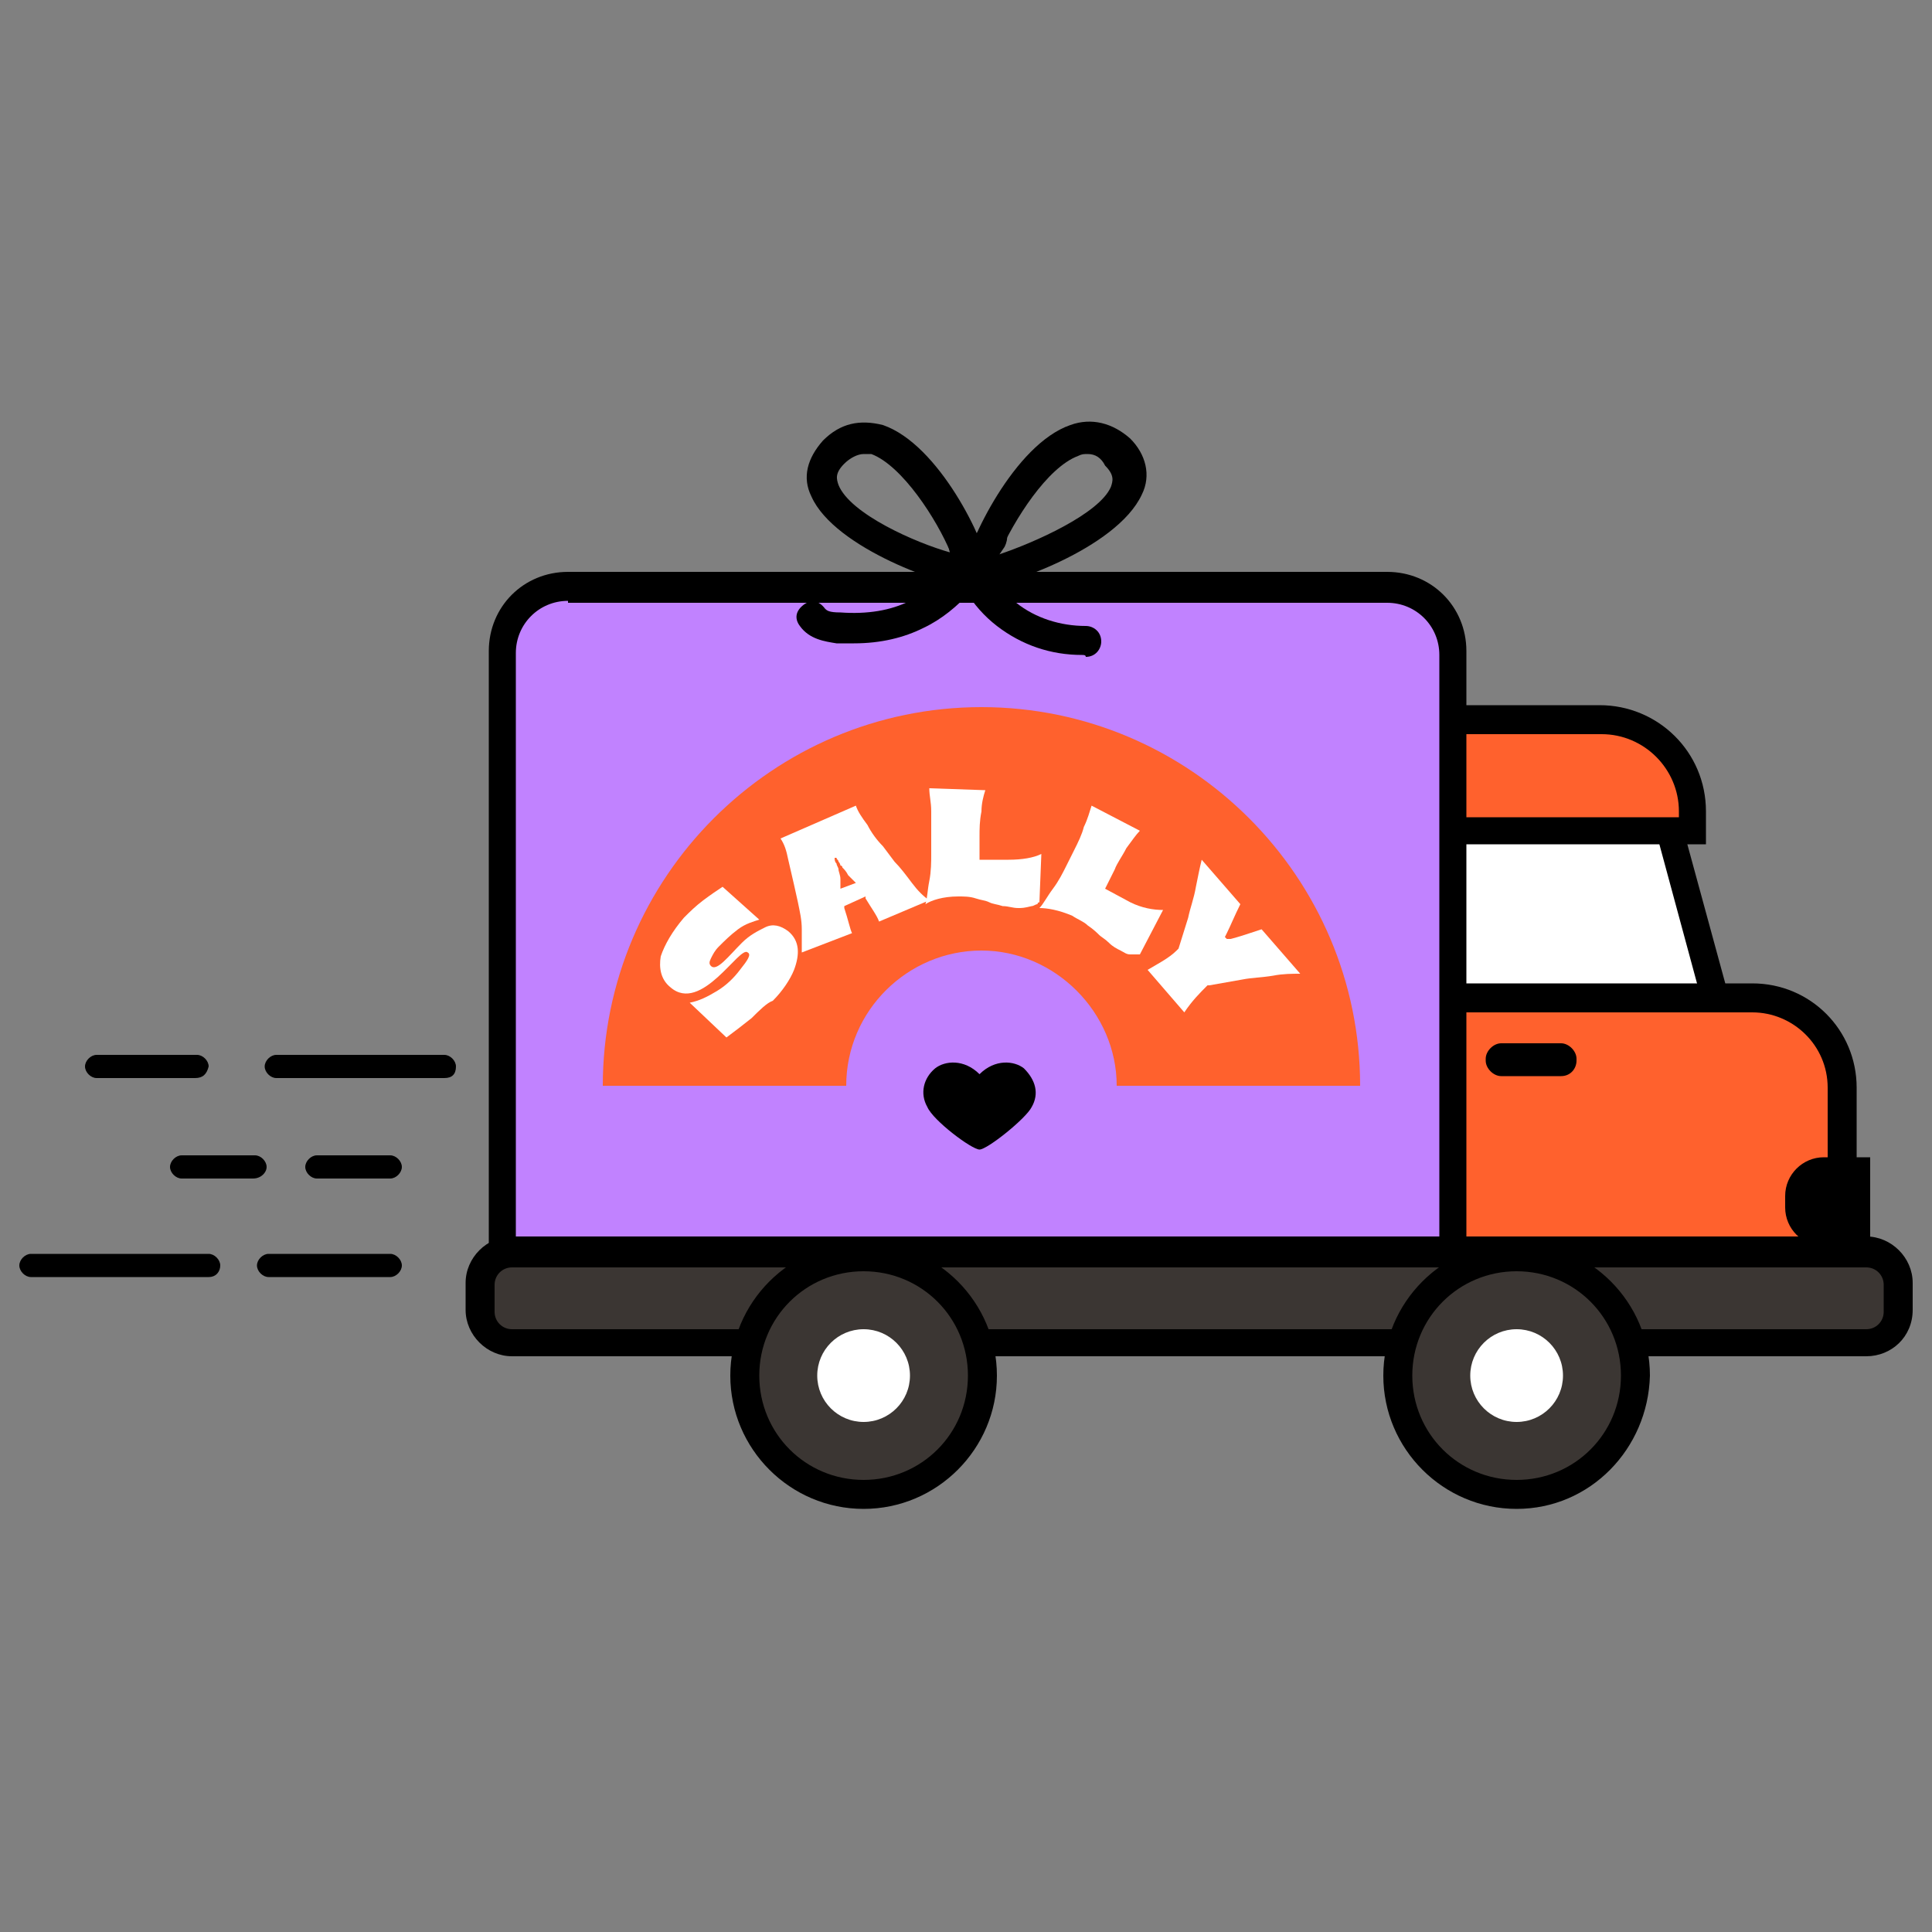 <?xml version="1.0" encoding="utf-8"?>
<!-- Generator: Adobe Illustrator 27.6.1, SVG Export Plug-In . SVG Version: 6.00 Build 0)  -->
<svg version="1.1" id="Layer_1" xmlns="http://www.w3.org/2000/svg" xmlns:xlink="http://www.w3.org/1999/xlink" x="0px" y="0px"
	 viewBox="0 0 100 100" style="enable-background:new 0 0 100 100;" xml:space="preserve">
<rect x="0" y="0" width="100" height="100" fill="#808080" stroke="none"/>
<style type="text/css">
	.st0{fill:#FFFFFF;}
	.st1{fill:#FF612D;}
	.st2{fill:#C182FF;}
	.st3{fill:#3B3633;}
</style>
<g>
	<g>
		<g>
			<g>
				<g>
					<polygon class="st0" points="88.9,52.2 73.4,52.2 73.4,42.3 86.3,42.3 					"/>
					<path d="M88.9,52.9H73.4c-0.4,0-0.7-0.3-0.7-0.7v-9.9c0-0.4,0.3-0.7,0.7-0.7h12.8c0.3,0,0.6,0.2,0.7,0.5l2.7,9.9
						c0.1,0.2,0,0.5-0.1,0.6C89.4,52.8,89.1,52.9,88.9,52.9z M74.2,51.5H88L85.7,43H74.2V51.5z"/>
				</g>
				<g>
					<path class="st1" d="M87.5,43H73.4v-5.7h9.4c2.6,0,4.7,2.1,4.7,4.7V43z"/>
					<path d="M88.3,43.7H72.7v-7.2h10.1c3,0,5.5,2.4,5.5,5.5V43.7z M74.2,42.3h12.7V42c0-2.2-1.8-4-4-4h-8.7V42.3z"/>
				</g>
			</g>
		</g>
		<g>
			<path class="st1" d="M95.3,69.2H73.5V51.6h17.1c2.6,0,4.7,2.1,4.7,4.7V69.2z"/>
			<path d="M96,70H72.8V50.9h17.9c3,0,5.4,2.4,5.4,5.4V70z M74.2,68.5h20.4V56.3c0-2.2-1.8-3.9-3.9-3.9H74.2V68.5z"/>
		</g>
		<path d="M96.8,64.5h-2.4c-1.1,0-2-0.9-2-2v-0.6c0-1.1,0.9-2,2-2h2.4V64.5z"/>
		<path d="M80.8,55.7h-3.1c-0.4,0-0.8-0.4-0.8-0.8v-0.1c0-0.4,0.4-0.8,0.8-0.8h3.1c0.4,0,0.8,0.4,0.8,0.8v0.1
			C81.6,55.3,81.3,55.7,80.8,55.7z"/>
	</g>
	<g>
		<path class="st2" d="M75.2,69.5H29.4c-1.9,0-3.4-1.5-3.4-3.4V33.7c0-1.9,1.5-3.4,3.4-3.4h42.4c1.9,0,3.4,1.5,3.4,3.4V69.5z"/>
		<path d="M76,70.2H29.4c-2.3,0-4.1-1.8-4.1-4.1V33.7c0-2.3,1.8-4.1,4.1-4.1h42.4c2.3,0,4.1,1.8,4.1,4.1V70.2z M29.4,31.1
			c-1.5,0-2.7,1.2-2.7,2.7v32.4c0,1.5,1.2,2.7,2.7,2.7h45.1v-35c0-1.5-1.2-2.7-2.7-2.7H29.4z"/>
	</g>
	<g>
		<path class="st3" d="M96.6,69.5H26.5c-0.9,0-1.6-0.7-1.6-1.6v-1.4c0-0.9,0.7-1.6,1.6-1.6h70.1c0.9,0,1.6,0.7,1.6,1.6v1.4
			C98.3,68.8,97.5,69.5,96.6,69.5z"/>
		<path d="M96.6,70.2H26.5c-1.3,0-2.4-1.1-2.4-2.4v-1.4c0-1.3,1.1-2.4,2.4-2.4h70.1c1.3,0,2.4,1.1,2.4,2.4v1.4
			C99,69.2,97.9,70.2,96.6,70.2z M26.5,65.6c-0.5,0-0.9,0.4-0.9,0.9v1.4c0,0.5,0.4,0.9,0.9,0.9h70.1c0.5,0,0.9-0.4,0.9-0.9v-1.4
			c0-0.5-0.4-0.9-0.9-0.9H26.5z"/>
	</g>
	<g>
		<g>
			<g>
				<circle class="st3" cx="44.7" cy="71.2" r="6.1"/>
				<path d="M44.7,78.1c-3.8,0-6.9-3.1-6.9-6.9c0-3.8,3.1-6.9,6.9-6.9c3.8,0,6.9,3.1,6.9,6.9C51.6,75,48.5,78.1,44.7,78.1z
					 M44.7,65.8c-3,0-5.4,2.4-5.4,5.4c0,3,2.4,5.4,5.4,5.4s5.4-2.4,5.4-5.4C50.1,68.2,47.7,65.8,44.7,65.8z"/>
			</g>
			<circle class="st0" cx="44.7" cy="71.2" r="2.4"/>
		</g>
		<g>
			<g>
				<circle class="st3" cx="78.5" cy="71.2" r="6.1"/>
				<path d="M78.5,78.1c-3.8,0-6.9-3.1-6.9-6.9c0-3.8,3.1-6.9,6.9-6.9s6.9,3.1,6.9,6.9C85.3,75,82.3,78.1,78.5,78.1z M78.5,65.8
					c-3,0-5.4,2.4-5.4,5.4c0,3,2.4,5.4,5.4,5.4s5.4-2.4,5.4-5.4C83.9,68.2,81.5,65.8,78.5,65.8z"/>
			</g>
			<circle class="st0" cx="78.5" cy="71.2" r="2.4"/>
		</g>
	</g>
	<g>
		<g>
			<path d="M50.3,30.4c-1.3,0-7.1-2-8.3-4.7c-0.5-1-0.2-2,0.6-2.9l0,0c0.9-0.9,1.9-1.1,3.1-0.8c2.9,1,5.3,6,5.5,7.5l0.1,0.8
				L50.3,30.4C50.4,30.4,50.4,30.4,50.3,30.4z M44.7,23.5c-0.3,0-0.7,0.2-1,0.5v0c-0.5,0.5-0.4,0.8-0.3,1.1c0.6,1.5,4,3,5.8,3.5
				c-0.7-1.7-2.5-4.5-4.1-5.1C45,23.5,44.8,23.5,44.7,23.5z M43.1,23.4L43.1,23.4L43.1,23.4z"/>
			<path d="M50.7,30.4C50.6,30.4,50.6,30.4,50.7,30.4l-0.9-0.1l0.1-0.8c0.2-1.4,2.6-6.5,5.5-7.5c1.1-0.4,2.2-0.1,3.1,0.7l0,0
				c0,0,0,0,0,0c0.8,0.8,1.1,1.9,0.6,2.9C57.8,28.4,52,30.4,50.7,30.4z M56.3,23.5c-0.2,0-0.3,0-0.5,0.1c-1.6,0.6-3.3,3.3-4.1,5.1
				c1.8-0.6,5.2-2.1,5.8-3.5c0.1-0.3,0.2-0.6-0.3-1.1l0,0C57,23.7,56.7,23.5,56.3,23.5z"/>
		</g>
		<path d="M44.2,33.3c-0.3,0-0.6,0-0.9,0c-0.6-0.1-1.4-0.2-1.9-0.9c-0.3-0.4-0.2-0.8,0.2-1.1c0.4-0.3,0.8-0.2,1.1,0.2
			c0.1,0.1,0.2,0.2,0.8,0.2c1.4,0.1,2.6-0.1,3.6-0.6c1.5-0.8,2.7-2.4,3.6-3.7c0.2-0.4,0.7-0.4,1.1-0.2c0.4,0.2,0.4,0.7,0.2,1.1
			c-1,1.5-2.3,3.3-4.2,4.2C46.8,33,45.6,33.3,44.2,33.3z"/>
		<path d="M56,33.9c-1.6,0-3.1-0.5-4.4-1.5c-1.3-1-2.2-2.5-2.5-4.1c-0.1-0.4,0.2-0.8,0.6-0.9c0.4-0.1,0.8,0.2,0.9,0.6
			c0.2,1.2,1,2.4,2,3.2c1,0.8,2.3,1.2,3.6,1.2c0.4,0,0.8,0.3,0.8,0.8c0,0.4-0.3,0.8-0.8,0.8C56.2,33.9,56.1,33.9,56,33.9z"/>
	</g>
	<g>
		<g>
			<path class="st1" d="M50.8,36.6c-10.8,0-19.6,8.8-19.6,19.6h12.6c0-3.9,3.2-7,7-7s7,3.2,7,7h12.6C70.4,45.4,61.6,36.6,50.8,36.6z
				"/>
		</g>
		<g>
			<path class="st0" d="M38.9,52.7c-0.5,0.4-0.9,0.7-1.3,1l-1.9-1.8c0.5-0.1,0.9-0.3,1.4-0.6c0.5-0.3,0.9-0.7,1.2-1.1
				c0.4-0.5,0.6-0.8,0.4-0.9c-0.4-0.4-2.4,3.2-4,1.8c-0.5-0.4-0.6-1-0.5-1.6c0.2-0.6,0.6-1.3,1.2-2c0.3-0.3,0.6-0.6,1-0.9
				c0.4-0.3,0.7-0.5,1-0.7l1.9,1.7c-0.3,0.1-0.7,0.2-1.1,0.5c-0.4,0.3-0.7,0.6-1,0.9c-0.2,0.2-0.3,0.4-0.4,0.6
				c-0.1,0.2-0.1,0.3,0,0.4c0.3,0.3,0.9-0.5,1.6-1.2c0.4-0.4,0.8-0.6,1.2-0.8c0.4-0.2,0.8-0.1,1.2,0.2c0.6,0.5,0.6,1.2,0.3,2
				c-0.2,0.5-0.6,1.1-1.1,1.6C39.7,51.9,39.3,52.3,38.9,52.7z"/>
			<path class="st0" d="M41.5,49.3c0-0.3,0-0.7,0-1.2c0-0.5-0.1-0.9-0.2-1.4l-0.2-0.9c-0.1-0.4-0.2-0.9-0.3-1.3
				c-0.1-0.5-0.2-0.8-0.4-1.1l3.9-1.7c0.1,0.3,0.3,0.6,0.6,1c0.2,0.4,0.5,0.8,0.8,1.1l0.6,0.8c0.3,0.3,0.6,0.7,0.9,1.1
				c0.3,0.4,0.6,0.7,0.9,0.9l-2.6,1.1c-0.1-0.3-0.4-0.7-0.7-1.2l0-0.1l-1.1,0.5l0,0.1c0.2,0.6,0.3,1.1,0.4,1.3L41.5,49.3z M43.5,46
				l0.8-0.3l-0.4-0.4c-0.1-0.2-0.2-0.3-0.3-0.4c0-0.1-0.1-0.1-0.1-0.1c0,0,0-0.1-0.1-0.2c0-0.1-0.1-0.1-0.1-0.2l-0.1,0
				c0,0.1,0,0.2,0.1,0.3c0,0.1,0.1,0.2,0.1,0.3c0,0.1,0.1,0.3,0.1,0.5L43.5,46z"/>
			<path class="st0" d="M51.9,46.9c-0.3-0.1-0.5-0.1-0.7-0.2c-0.2-0.1-0.4-0.1-0.7-0.2c-0.3-0.1-0.6-0.1-0.9-0.1
				c-0.8,0-1.4,0.2-1.7,0.4c0.1-0.3,0.1-0.7,0.2-1.2c0.1-0.5,0.1-1,0.1-1.4l0-0.9c0-0.4,0-0.9,0-1.3c0-0.5-0.1-0.8-0.1-1.2l2.9,0.1
				c-0.1,0.3-0.2,0.7-0.2,1.1c-0.1,0.5-0.1,0.9-0.1,1.3l0,1.2l1.5,0c0.7,0,1.3-0.1,1.7-0.3l-0.1,2.5c0,0-0.1,0-0.1,0.1
				c-0.1,0-0.2,0.1-0.3,0.1C53,47,52.9,47,52.7,47C52.4,47,52.2,46.9,51.9,46.9z"/>
			<path class="st0" d="M57.4,48.8c-0.2-0.2-0.4-0.3-0.5-0.4c-0.1-0.1-0.3-0.3-0.6-0.5c-0.2-0.2-0.5-0.3-0.8-0.5
				c-0.7-0.3-1.3-0.4-1.7-0.4c0.2-0.2,0.4-0.6,0.7-1c0.3-0.4,0.5-0.8,0.7-1.2l0.4-0.8c0.2-0.4,0.4-0.8,0.5-1.2
				c0.2-0.4,0.3-0.8,0.4-1.1L59,43c-0.2,0.2-0.4,0.5-0.7,0.9c-0.2,0.4-0.5,0.8-0.6,1.1l-0.5,1l1.3,0.7c0.6,0.3,1.2,0.4,1.7,0.4
				L59,49.4c0,0-0.1,0-0.1,0c-0.1,0-0.2,0-0.4,0c-0.2,0-0.3-0.1-0.5-0.2C57.8,49.1,57.6,49,57.4,48.8z"/>
			<path class="st0" d="M59.4,50.2c0.5-0.3,1.1-0.6,1.5-1l0.1-0.1l0.5-1.6c0.1-0.5,0.3-1,0.4-1.6c0.1-0.5,0.2-1,0.3-1.4l2,2.3
				c-0.3,0.6-0.5,1.1-0.7,1.5l-0.1,0.2l0.1,0.1l0.2,0c0.4-0.1,1-0.3,1.6-0.5l2,2.3c-0.4,0-0.9,0-1.4,0.1c-0.6,0.1-1.1,0.1-1.6,0.2
				l-1.7,0.3L62.5,51c-0.4,0.4-0.8,0.8-1.2,1.4L59.4,50.2z"/>
		</g>
	</g>
	<path d="M53,55.3c-0.5-0.4-1.5-0.5-2.3,0.3c-0.8-0.8-1.8-0.7-2.3-0.3c-0.6,0.5-0.8,1.3-0.4,2c0.3,0.7,2.3,2.2,2.7,2.2
		c0.4,0,2.4-1.6,2.7-2.2C53.8,56.6,53.6,55.9,53,55.3z"/>
	<g>
		<path d="M23,55.8h-8.7c-0.3,0-0.6-0.3-0.6-0.6c0-0.3,0.3-0.6,0.6-0.6H23c0.3,0,0.6,0.3,0.6,0.6C23.6,55.6,23.4,55.8,23,55.8z"/>
	</g>
	<g>
		<path d="M10.1,55.8H5c-0.3,0-0.6-0.3-0.6-0.6c0-0.3,0.3-0.6,0.6-0.6h5.2c0.3,0,0.6,0.3,0.6,0.6C10.7,55.6,10.5,55.8,10.1,55.8z"/>
	</g>
	<g>
		<path d="M20.2,61h-3.8c-0.3,0-0.6-0.3-0.6-0.6s0.3-0.6,0.6-0.6h3.8c0.3,0,0.6,0.3,0.6,0.6S20.5,61,20.2,61z"/>
	</g>
	<g>
		<path d="M13.1,61H9.4c-0.3,0-0.6-0.3-0.6-0.6s0.3-0.6,0.6-0.6h3.8c0.3,0,0.6,0.3,0.6,0.6S13.5,61,13.1,61z"/>
	</g>
	<g>
		<path d="M20.2,66.1h-6.3c-0.3,0-0.6-0.3-0.6-0.6c0-0.3,0.3-0.6,0.6-0.6h6.3c0.3,0,0.6,0.3,0.6,0.6C20.8,65.8,20.5,66.1,20.2,66.1z
			"/>
	</g>
	<g>
		<path d="M10.8,66.1H1.6c-0.3,0-0.6-0.3-0.6-0.6c0-0.3,0.3-0.6,0.6-0.6h9.2c0.3,0,0.6,0.3,0.6,0.6C11.4,65.8,11.2,66.1,10.8,66.1z"
			/>
	</g>
</g>
</svg>
